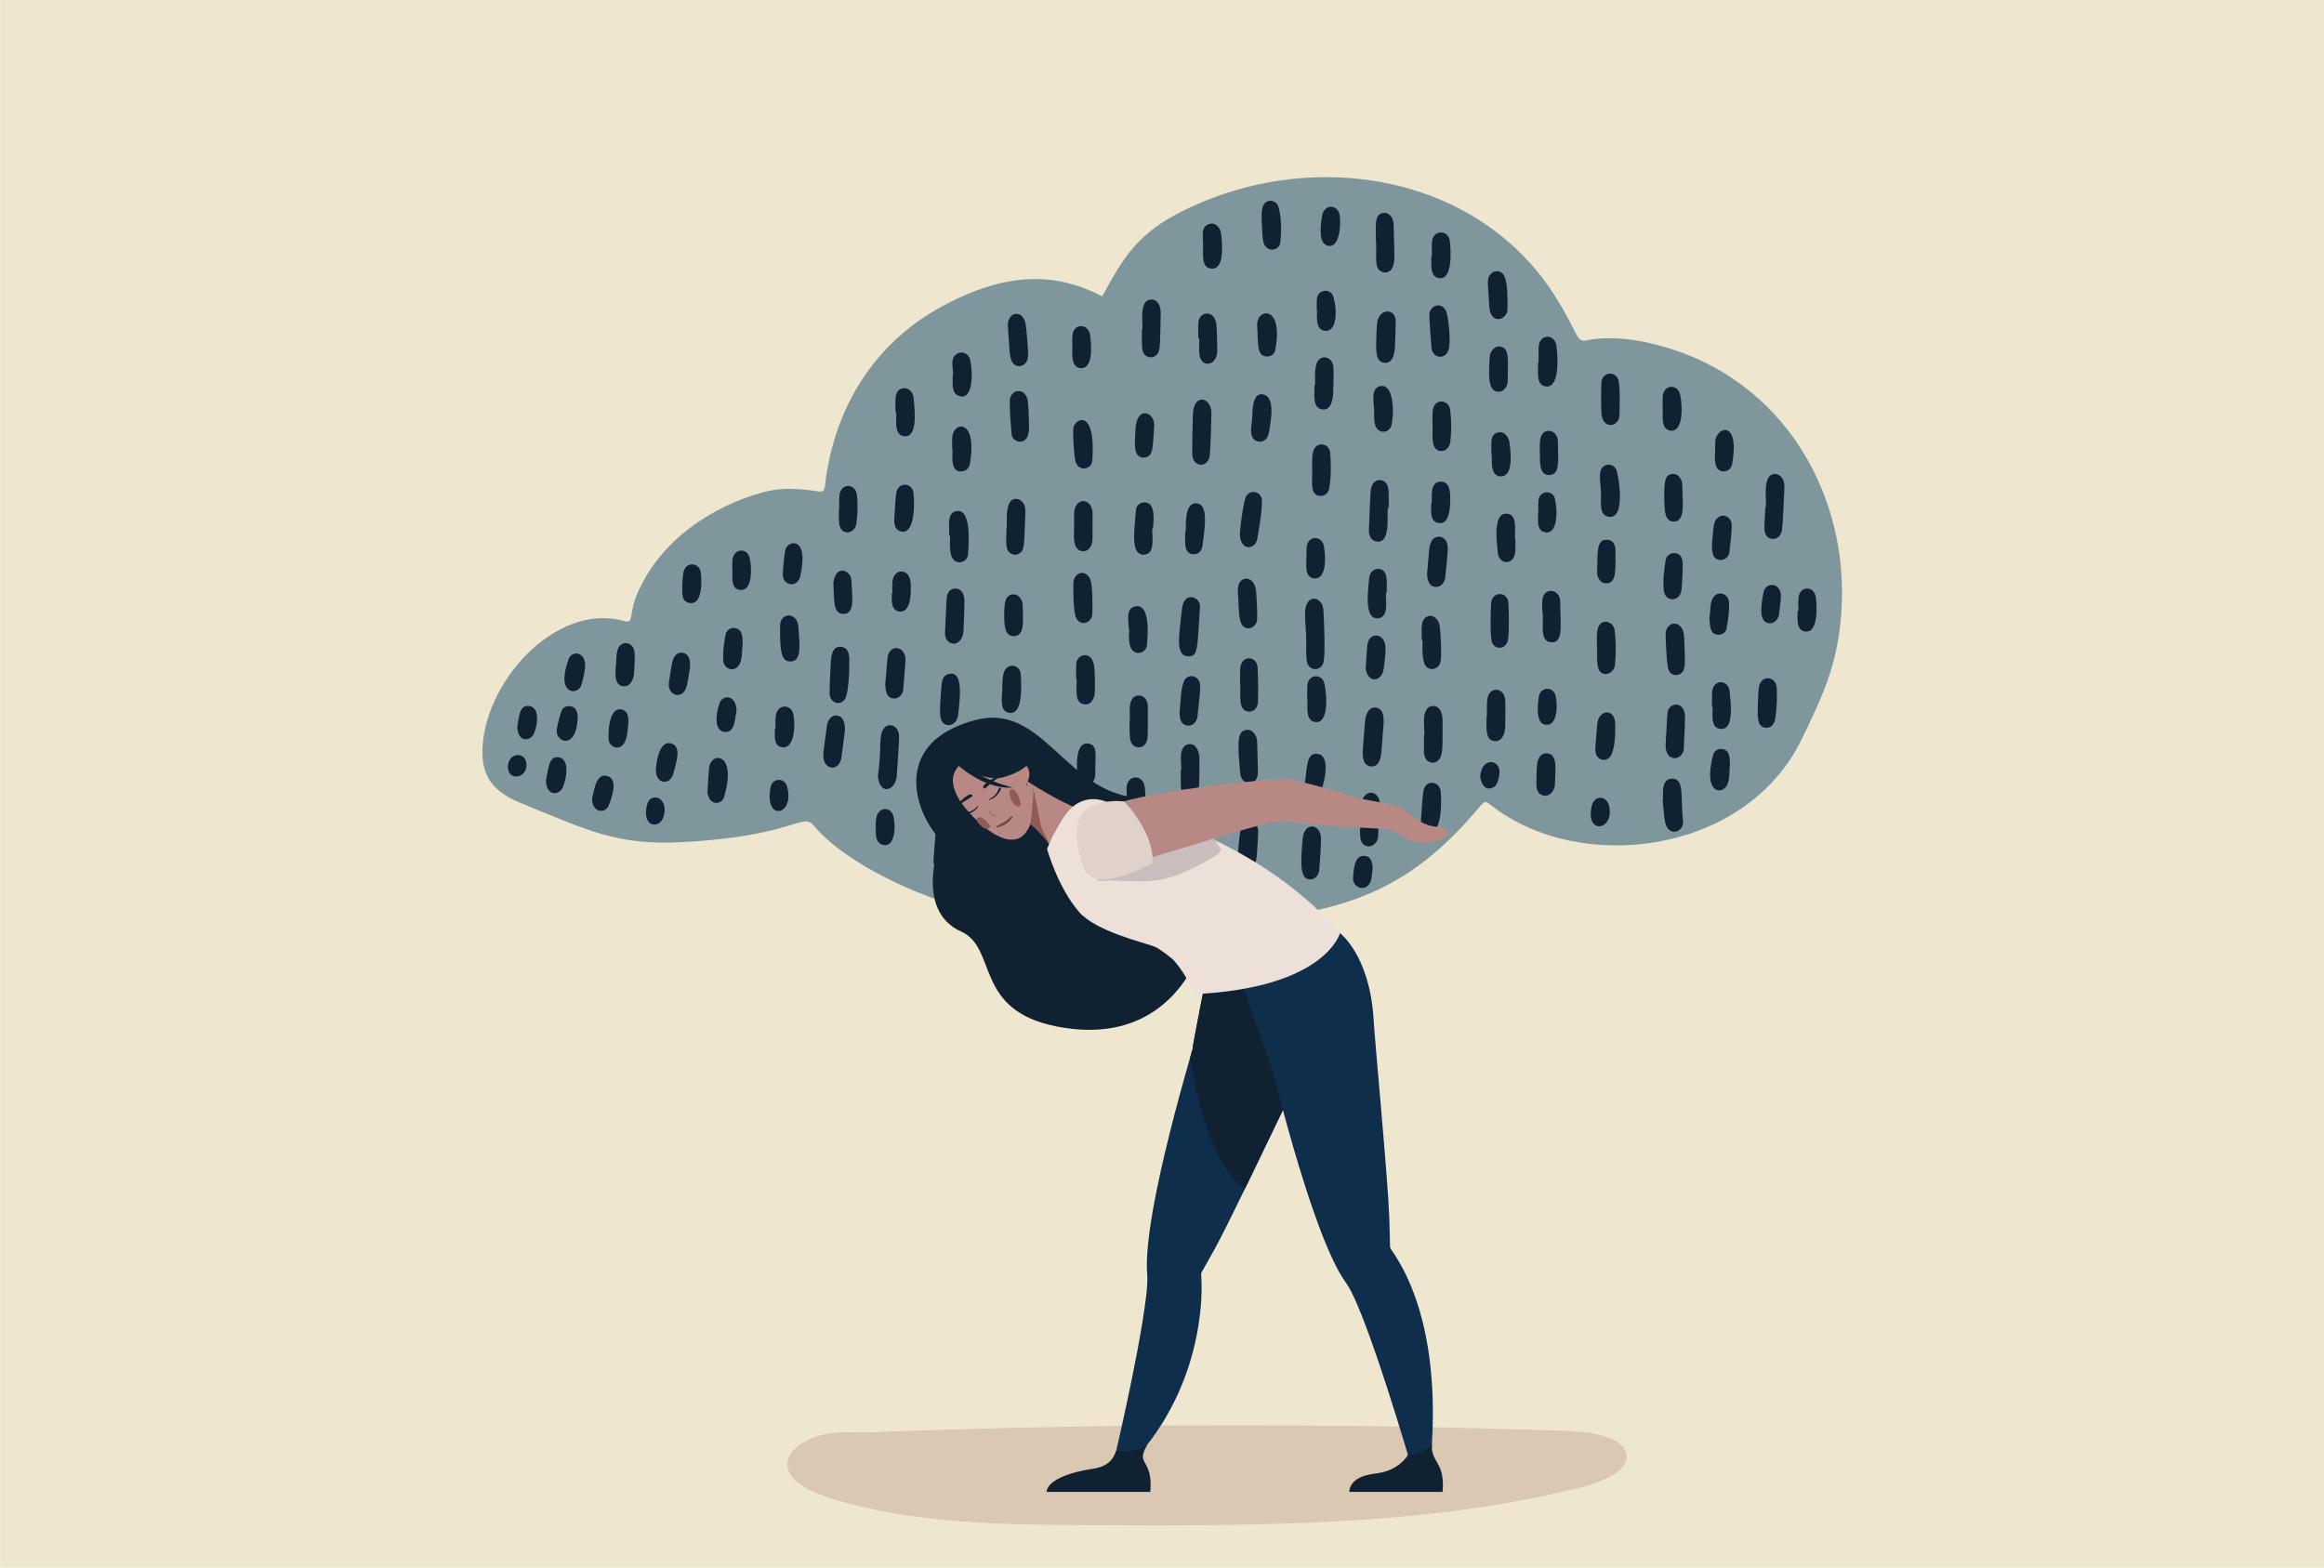 <?xml version="1.0" encoding="utf-8"?>
<!-- Generator: Adobe Illustrator 23.0.6, SVG Export Plug-In . SVG Version: 6.00 Build 0)  -->
<svg version="1.1" id="Layer_1" xmlns="http://www.w3.org/2000/svg" xmlns:xlink="http://www.w3.org/1999/xlink" x="0px" y="0px"
	 viewBox="0 0 1962 1323.88" enable-background="new 0 0 1962 1323.88" xml:space="preserve">
<rect x="0.2" y="-0.12" transform="matrix(-1 -4.489621e-11 4.489621e-11 -1 1962.392 1323.647)" fill="#EFE6D0" width="1962" height="1323.88"/>
<g>
	<path fill="#DAC8B2" d="M751.15,1208.72c190.03-6.83,380.72-7.01,571.11-0.56c20.59,0.7,46.75,4.68,50.55,18.84
		c3.78,14.09-18.57,23.89-37.72,28.73c-130.44,32.95-273.36,32.7-412.9,32.07c-74.71-0.34-152-1.05-220.55-22.63
		c-16.4-5.16-33.86-13.16-36.6-25.52c-2.83-12.77,12.5-24.52,30.06-28.32S723.27,1210.84,751.15,1208.72"/>
</g>
<path fill="#7F979C" d="M930.46,250.23c-37.9-19.91-79.83-21.83-136.19,9.03c-49.24,26.97-86.14,74.6-96.72,142.32
	c-1.52,9.72-0.16,14.3-6.57,13.32c-24.92-3.82-36.65-1.93-46.98,0.85c-41.39,11.14-86.82,39.76-106.37,86.42
	c-6.78,16.18-2.22,24.58-10.37,22.27C468.39,507.69,406.31,578.4,407.3,636.5c0.39,22.81,13.06,33.69,32.67,41.67
	c56.65,23.03,80.85,35.87,136.39,32.9c95.18-5.08,100.95-25.92,110.87-13.69c29.35,36.17,148.83,104.38,320.69,85.34
	c99.9-11.07,164.54-13.25,235.11-94.36c11.23-12.91,9.8-13.07,16.28-8.05c75.65,58.67,214.61,40.52,261.54-55.74
	c18.87-38.7,32.52-67.54,34.15-116.63c3.2-96.41-53.96-195.66-166.48-219.16c-19.85-4.14-38.08-3.83-49.07-1.43
	c-8.6,1.88-6.96-5.25-24.54-34.07c-66.14-108.41-211.92-130.74-322.47-72.02C956.37,200.41,944.98,224.43,930.46,250.23z"/>
<g>
	<path fill="#102232" d="M1102.73,535.79c0,13.12-0.23,18.77,0.77,23.44c1.6,7.44,11.23,7.66,13.65,0.63
		c2.12-6.17,0.5-38.05,0.12-44.68c-0.69-12.19-15.92-14.86-15.52,3.81C1101.87,524.15,1102.48,535.79,1102.73,535.79z"/>
	<path fill="#102232" d="M1490.32,428.46c-0.67,13.28-0.98,17.09-0.54,20.08c1.2,8.14,11.51,8.8,14.01,1.18
		c1.09-3.32,0.97-2.73,2.69-37.85c0.34-6.99-3.33-11.17-7.18-11.58C1485.86,398.88,1492.82,428.44,1490.32,428.46z"/>
	<path fill="#102232" d="M1006.7,385.14c1.15,8.92,11.74,9.92,14.26,1.16c1.12-3.87,1.7-33.55,1.77-37.08
		c0.28-14.11-15.29-17.73-15.63,1C1007.11,350.34,1006.11,380.58,1006.7,385.14z"/>
	<path fill="#102232" d="M741.19,655.1c1.21,17,15,12.67,15.86,0.17c2.38-34.42,2.33-33.42,1.46-36.86c-1.82-7.26-10.8-8.36-13.71-1
		C742.01,624.48,744.26,633.92,741.19,655.1z"/>
	<path fill="#102232" d="M1172.42,428.26c0-10.28,0.3-14.24-0.91-17.9c-2.12-6.4-10.94-6.9-13.39,0.05
		c-1.02,2.9-1.02,0.78-2.45,37.02c-0.18,4.66,1.74,9.03,6.47,9.79C1176.02,459.44,1169.4,428.29,1172.42,428.26z"/>
	<path fill="#102232" d="M1168.15,610.09c-0.17-2.94,0.7-11.54-6.76-12.63c-5.42-0.79-8.35,5.02-8.89,11.12
		c-2.41,27.24-2.39,29.22-1.25,33.34c1.71,6.21,9.9,7.18,12.77,1.51C1166.29,638.94,1165.89,638.87,1168.15,610.09z"/>
	<path fill="#102232" d="M1002.97,554.18c9.05,0.29,7.61-6.99,10.12-42.06c0.56-7.77-13.53-13.74-15.18,1.74
		C995.61,535.35,991.75,553.82,1002.97,554.18z"/>
	<path fill="#102232" d="M922.54,700.99c0.45-5.59,1.34-11.9,0.3-16.64c-1.64-7.51-11.03-8.14-13.66-1.09
		c-1,2.69-1.45,4.66-2.77,33.3c-0.27,5.97,1.62,11.09,6.99,11.39C926.99,728.72,920.12,701.04,922.54,700.99z"/>
	<path fill="#102232" d="M1202.17,621.08c0,14.34-0.06,14.2,0.15,15.76c1.14,8.67,11.76,9.96,14.27,1.14
		c1.15-4.06,1.42-5.06,1.26-30.26c-0.04-6.16-2.69-11.95-8.38-11.58C1197.62,596.89,1204.15,621.08,1202.17,621.08z"/>
	<path fill="#102232" d="M1162.27,223.9c1.57,7.59,11.36,8.43,13.61,1.21c1.79-5.71,1.49-6.06,0.63-35.84
		c-0.18-6.25-4.19-9.75-8-9.52c-8.77,0.52-6.86,10.86-6.86,25.04C1162.16,204.78,1161.25,218.97,1162.27,223.9z"/>
	<path fill="#102232" d="M964.01,277.98c0,7.11-0.2,14.13,0.59,17.88c1.57,7.51,11.44,7.79,13.67,0.76
		c1.09-3.44,1.05-4.43,1.66-31.27c0.16-6.83-2.42-12.96-8.47-12.43C960.17,253.89,966.11,277.98,964.01,277.98z"/>
	<path fill="#102232" d="M716.91,565.01c0-8.38,1.51-17.68-6.53-18.8c-7.46-1.04-8.65,6.61-9.07,14.33
		c-0.02,0.39-1.24,22.97-0.89,25.91c0.96,8,10.28,9.69,13.4,2.92C716.37,583.86,717.16,565.03,716.91,565.01z"/>
	<path fill="#102232" d="M996.49,731.76c1.55,6.75,10.5,7.58,13.28,1.18c1.54-3.54,1.51-4.33,3.49-33.33
		c0.84-12.36-14.34-16.53-15.82,1.98C997.42,701.71,995.53,727.58,996.49,731.76z"/>
	<path fill="#102232" d="M1046.73,451.18c0.62,14.27,12.01,12.73,14.37,5.29c0.29-0.91,4.93-26.24,4.25-34.23
		c-0.65-7.59-10.68-9.82-13.93-1.87C1050.27,423.16,1047.16,441.12,1046.73,451.18z"/>
	<path fill="#102232" d="M849.63,663.46c9.56-0.56,7.37-13.35,7.81-37.15c0.05-2.91-3.13-8.62-7.99-8.36
		c-8.59,0.45-7.29,11.01-7.88,23.61C843.22,641.63,837.64,664.17,849.63,663.46z"/>
	<path fill="#102232" d="M849.64,446.69c0,4.85-0.4,9.75,0.1,14.53c0.6,5.81,6.04,8.81,10.5,6.24c4.77-2.76,4.33-5.56,5.45-35.21
		c0.18-4.86-2.07-10.64-7.73-11C846.61,420.52,851.07,446.69,849.64,446.69z"/>
	<path fill="#102232" d="M996.87,650.3c0,12.06-0.36,15.11,1.16,18.8c2.54,6.15,10.5,5.88,12.86,0.23
		c1.57-3.77,1.86-6.53,1.69-28.82c-0.05-6.63-3.23-12.95-8.89-12.15C992.72,629.9,998.84,650.29,996.87,650.3z"/>
	<path fill="#102232" d="M797.85,533.59c-0.03-0.46-1.1,7.94,5.98,9.68c5.18,1.28,9.32-4.35,9.56-10.22
		c1.16-28.24,1.11-27.53-0.16-31.23c-2.24-6.51-11.88-6.85-13.66,1.11C799.04,505.33,799.12,505.66,797.85,533.59z"/>
	<path fill="#102232" d="M1403.63,675.2c1.43,14.69,1.5,17.54,2.71,21.05c3.57,10.4,15.67,5.98,14.52-3.31
		c-2.38-19.19,1.75-35.56-9.3-35.5C1400.89,657.5,1404.99,675.02,1403.63,675.2z"/>
	<path fill="#102232" d="M1045.67,635.38c1.31,17.48,1.01,20.07,3.39,22.96c4.87,5.91,11.38,2.47,12.53-3.01
		c0.6-2.85,0.56-0.54-0.25-29c-0.15-5.38-3.61-10.43-8.65-10.1C1044.23,616.78,1045.67,628.17,1045.67,635.38z"/>
	<path fill="#102232" d="M951.1,678.55c0,12.02-0.41,14.23,1.44,17.76c3.77,7.19,13.01,4.16,13.85-4.15
		c0.6-5.97,1.34-25.12-0.58-30.27c-3.06-8.18-13.41-6.89-14.61,2.01C950.8,666.85,951.79,678.55,951.1,678.55z"/>
	<path fill="#102232" d="M1202.56,560.3c2.43,6.7,11.19,5.76,13.35-0.62c1.48-4.36,0.43-25.01-0.47-31.25
		c-0.68-4.75-4.72-9.3-9.09-8.28c-7.64,1.78-6.05,10.97-6.05,20.23C1202.23,540.38,1199.25,551.18,1202.56,560.3z"/>
	<path fill="#102232" d="M1109.77,325.32c0,9.04-1.58,18.69,6.1,20.29c6.83,1.43,9.26-6.04,9.62-13.86
		c0.18-3.9,0.8-19.74-0.04-23.62c-1.67-7.74-11.76-9.01-14.13-0.69C1108.98,315.69,1111.27,325.32,1109.77,325.32z"/>
	<path fill="#102232" d="M1148.33,698.01c0,5.34-1.57,15.69,6.63,16.6c4.86,0.54,8.25-4.52,8.43-7.7c1.82-32.51,1.57-29,1.36-30.11
		c-1.84-9.84-12.51-9.79-14.61-0.69C1149.79,677.65,1149.85,677.56,1148.33,698.01z"/>
	<path fill="#102232" d="M1352.32,351.65c2.48,10.89,14.54,8.53,14.87-1.01c0.14-4.15,0.8-25.85-1.03-30.22
		c-3.4-8.12-13.66-5.4-14.17,1.96C1351.71,326.42,1351.41,347.65,1352.32,351.65z"/>
	<path fill="#102232" d="M841.53,730.35c3.28,7.92,14.27,4.94,14.35-5.11c0.22-26.38,0.17-26.12-0.82-29.03
		c-2.6-7.65-12.37-7.42-14.19,0.77C840.4,699.11,839.49,725.41,841.53,730.35z"/>
	<path fill="#102232" d="M1107.79,398.16c0,10.33-1.69,20.09,6.85,20.57c3.47,0.2,6.74-2.05,7.46-6.14
		c1.78-10.01,1.7-20.2,0.91-30.31c-0.64-8.17-11.88-10.2-14.45-0.95C1107.08,386.68,1108.09,398.16,1107.79,398.16z"/>
	<path fill="#102232" d="M713.39,616.08c-0.26-2.67,0.1-11.31-7.18-11.96c-3.34-0.3-7.28,2.78-8.04,8.38
		c-3.53,26.02-3.35,24.82-2.92,27.94c1.22,8.77,11.04,10.82,14.37,2.1C710.41,640.46,709.9,643.46,713.39,616.08z"/>
	<path fill="#102232" d="M850.91,276.39c1.48,17.76,0.94,22.16,2.89,27.63c2.87,8.04,12.61,6.07,13.95-1.81
		c0.85-4.99-1.39-24.92-1.75-27.81C864.31,260.9,849.73,262.24,850.91,276.39z"/>
	<path fill="#102232" d="M1168.72,306.33c6.35,0.8,8.62-6.34,8.95-13.6c0.1-2.2,0.93-21.16,0.44-23.66
		c-1.8-9.25-14.88-8.24-15.66,5.05C1161.04,298.26,1161.34,305.4,1168.72,306.33z"/>
	<path fill="#102232" d="M1106.69,742.54c3.5-0.24,6.72-3.55,7.09-8.16c0.7-8.59,1.29-17.21,1.46-25.83
		c0.27-13.22-14.24-15.13-15.51-0.4C1097.93,728.97,1097.09,743.18,1106.69,742.54z"/>
	<path fill="#102232" d="M802.91,468.54c2.51,9.58,13.84,7.12,14.38-0.59c1-14.47,1.86-38.44-9.89-36.41
		c-7.69,1.32-6.05,10.93-6.05,20.21C803.14,451.75,800.71,460.14,802.91,468.54z"/>
	<path fill="#102232" d="M1255.02,604.94c0,9.42-1.51,19.98,6.79,20.85c5.85,0.62,8.8-5.61,8.94-12.36
		c0.05-2.3,0.39-20.88-0.14-23.67c-1.86-9.75-12.77-9.69-14.74-0.56C1254.7,594.6,1255.82,604.94,1255.02,604.94z"/>
	<path fill="#102232" d="M1351.64,416.13c0,8.88-1.45,18.1,5.51,19.96c16.18,4.32,9.18-35.52,7.49-39.26
		c-3.05-6.73-12.42-5.68-13.66,1.88C1350.35,402.53,1350.88,406.36,1351.64,416.13z"/>
	<path fill="#102232" d="M1406.8,617.43c-0.6,10.72-1.35,14.48,0.81,18.71c3.81,7.46,13.52,3.66,13.89-3.79
		c1.48-30.26,1.1-29.04,0.51-31.19c-2.57-9.45-13.33-7.3-14.23,0.67C1407.04,608.47,1406.96,617.44,1406.8,617.43z"/>
	<path fill="#102232" d="M1349.43,564.53c2.9,8.03,13.22,4.6,13.96-2.94c0.96-9.75,0.9-19.54-0.22-29.25
		c-0.51-4.48-4.27-7.56-7.76-7.34c-8.97,0.57-7.16,12.71-7.16,22.81C1348.81,547.81,1347.57,559.41,1349.43,564.53z"/>
	<path fill="#102232" d="M793.69,595.63c0,4.6-1.53,16.29,7.14,16.66c4.46,0.19,7.59-4.29,8.05-8.41
		c1.66-14.93,4.56-38.01-7.99-34.78C794.03,570.86,795.13,577.06,793.69,595.63z"/>
	<path fill="#102232" d="M906.8,446.66c0.18,3.05-2.22,18.04,7.23,18.77c5.06,0.39,8.26-4.65,8.3-10.42
		c0.18-23.69,0.08-22.5-0.1-23.65c-1.71-10.79-13.38-11.26-15.23,0.02C906.74,433.03,906.8,432.8,906.8,446.66z"/>
	<path fill="#102232" d="M973.37,446.19c0.26-3.86,1.28-10.53-0.41-16.62c-2.27-8.14-13.42-6.43-13.96,1.09
		c-1.23,17.05-4.8,37.75,6.48,37.66C977.6,468.23,970.88,446.2,973.37,446.19z"/>
	<path fill="#102232" d="M1259.68,542.63c2.54,5.7,9.98,5.94,12.84-0.28c2-4.35,1.26-28.25,0.94-33.34
		c-0.6-9.82-13.84-10.04-14.65,0.34C1258.66,511.24,1257.64,538.05,1259.68,542.63z"/>
	<path fill="#102232" d="M1220.54,262.11c-4.02-7.11-12.42-4.64-13.74,2.55c-0.48,2.63,1.52,26.57,1.76,29.22
		c0.8,8.63,12.18,10.71,14.67,0.43C1224.82,287.72,1222.96,266.4,1220.54,262.11z"/>
	<path fill="#102232" d="M1000.6,449.37c0,7.52-1.69,18.75,7.42,18.61c3.45-0.05,6.48-2.48,7.04-6.58
		c2.22-16.16,5.49-36.58-5.56-36.44C998.19,425.08,1002.33,449.37,1000.6,449.37z"/>
	<path fill="#102232" d="M907.97,520.43c2.9,8.99,13.84,6.32,14.2-2c0.26-6.08,0.42-23.48-1.67-29.06c-3.2-8.54-13.09-6.94-14.25,2
		C905.94,493.8,906.03,514.4,907.97,520.43z"/>
	<path fill="#102232" d="M1047.18,579.06c0,10.07-1.61,20.96,6.86,21.78c3.98,0.39,7.77-2.81,7.95-8.1
		c0.34-9.68,0.17-19.41-0.28-29.1c-0.46-9.97-13.88-11.14-14.68,0.85C1046.85,567,1046.73,579.06,1047.18,579.06z"/>
	<path fill="#102232" d="M747.37,577.73c0.27,2.89-0.24,11.39,7.11,12.08c4.66,0.43,7.8-4.34,8-6.88
		c2.48-30.39,2.36-26.95,1.26-30.04c-2.76-7.76-11.75-7.7-14.15,0.7C749.25,554.81,749.33,554.69,747.37,577.73z"/>
	<path fill="#102232" d="M1204.79,484.58c0.19,1.58-0.08,10.63,7.35,11c4.47,0.22,7.57-3.86,8.02-8.24
		c2.3-22.91,2.46-24.25,1.7-27.87c-1.52-7.32-10.68-8.79-13.73-1.68C1206.52,461.55,1206.77,461.73,1204.79,484.58z"/>
	<path fill="#102232" d="M789.62,662.52c0.27,3.01-0.36,11.6,7.02,12.78c5.69,0.91,8.1-4.85,8.73-11.26
		c1.34-13.51,1.93-20.2,0.9-24.63c-1.95-8.4-12.26-8.82-14.44,0.44C791.59,640.88,791.72,639.84,789.62,662.52z"/>
	<path fill="#102232" d="M953.63,608.68c0,6.02-0.27,12.35,0.8,16.75c1.79,7.32,11.47,7.45,13.74,0.32
		c0.89-2.79,0.91-1.86,0.88-29.09c-0.01-5.24-3.13-9.63-7.92-9.42C949.94,587.73,955.17,608.68,953.63,608.68z"/>
	<path fill="#102232" d="M1408.79,566.02c2.41,5.51,10.8,5.39,12.85-1.03c0.89-2.8,1.15-4.11,0.18-26.93
		c-0.65-15.27-14.8-14.26-15.65-3.26C1406.08,535.93,1406.78,561.42,1408.79,566.02z"/>
	<path fill="#102232" d="M1298.51,306.42c0,8.92-1.5,18.71,6.38,19.88c11.29,1.69,10.71-22.26,9.12-34.32
		c-1.33-10.11-13.6-10.25-14.89-0.14C1298.54,296.4,1299.4,306.42,1298.51,306.42z"/>
	<path fill="#102232" d="M868.59,353.7c-0.13-3.43-0.48-13.19-0.89-15.34c-2.38-12.29-15.47-9.82-15.26,1.07
		c0.17,8.97,0.76,17.95,1.55,26.88c0.35,4,3.65,6.63,7.05,6.6C870.19,372.83,868.82,360.02,868.59,353.7z"/>
	<path fill="#102232" d="M805.43,709.35c-0.17-3.2,0.57-14.86-7.98-14.68c-3.5,0.07-7.18,2.82-7.82,11.05
		c-1.61,20.92-1.73,21.51-1.34,23.41c1.65,8.04,10.14,9.25,13.54,2.78C803.87,727.99,803.61,726.82,805.43,709.35z"/>
	<path fill="#102232" d="M908.95,573.8c0,10.06-1.64,19.9,6.58,20.93c5.79,0.72,8.7-5.02,8.78-10.97
		c0.25-18.48-0.29-21.68-1.77-25.6c-3-7.95-13.37-5.6-13.93,2.16C908.55,561.26,908.09,573.8,908.95,573.8z"/>
	<path fill="#102232" d="M1484.02,595.17c0,7.94-1.52,19.08,7.12,19.34c3.7,0.11,6.81-2.68,7.54-7.5
		c1.29-8.54,1.72-17.21,1.37-25.86c-0.43-10.63-13.65-11.83-15.15-0.54C1484.25,585.43,1484.28,590.35,1484.02,595.17z"/>
	<path fill="#102232" d="M1045.43,507.46c0.46,7.77,0.46,13.07,1.98,17.83c2.38,7.44,11.75,6.65,13.68-0.77
		c0.87-3.35-0.36-21.81-0.57-24.7c-0.55-7.89-5.05-11.76-9.06-11.19C1041.28,490.09,1046.49,507.37,1045.43,507.46z"/>
	<path fill="#102232" d="M1019.43,307.1c4.25,0.17,8.46-4.11,8.28-11.78c-0.51-21.85-0.7-22.2-1.51-24.64
		c-2.98-9-13.72-7.04-14.45,1.29c-0.39,4.46-0.09,8.99-0.09,13.49C1014.5,285.46,1008.11,306.64,1019.43,307.1z"/>
	<path fill="#102232" d="M1302.56,520.53c0.07,9.75-1.82,21.15,6.84,21.77c10.49,0.75,8.1-12.54,7.7-35.18
		c-0.06-3.43-2.84-8.43-8.05-8.16C1298.86,499.5,1302.52,515.54,1302.56,520.53z"/>
	<path fill="#102232" d="M1065.2,187.53c0.88,13.44,0.27,18.21,4.4,21.74c3.87,3.31,10.68,0.99,11.27-4.48
		c1.09-10.06,1.16-20.28-1.55-30.14c-1.57-5.72-9.81-7.36-12.85-1.11C1064.74,177.09,1065.2,182.31,1065.2,187.53z"/>
	<path fill="#102232" d="M1200.28,684.55c-0.45,5.57-2.79,16.5,5.42,18c11.65,2.13,11.44-24.59,10.61-34.14
		c-0.8-9.28-12.99-10.39-14.56-0.66C1201.11,671.67,1200.01,684.52,1200.28,684.55z"/>
	<path fill="#102232" d="M907.94,389.55c2.57,9.35,13.73,6.95,14.26-0.89c3.09-45.72-15.6-34.67-16.11-26.9
		C905.64,368.53,906.86,385.62,907.94,389.55z"/>
	<path fill="#102232" d="M995.79,602.35c0.34,2.63,0.19,9.07,6.15,10.22c5.13,0.99,8.53-3.18,9.05-7.97
		c2.65-24.32,2.56-24.97,1.88-27.83c-1.8-7.48-10.93-7.47-13.19-1.83C997,581.6,997.15,586.2,995.79,602.35z"/>
	<path fill="#102232" d="M1051.96,733.82c3.92,0.71,8.4-2.84,9.03-10.87c0.2-2.5,1.44-19.28,1.1-22.32
		c-1.25-11.04-13.32-10.39-14.69-1.08C1043.82,723.92,1044.45,732.45,1051.96,733.82z"/>
	<path fill="#102232" d="M1209.45,360.69c0,7.86-1.48,20.25,7.5,20.14c3.63-0.05,6.91-3.07,7.46-7.7
		c1.07-8.97,0.98-18.03-0.11-26.99c-1.15-9.44-14-9.96-14.8,1.04C1209.09,353.02,1209.62,360.69,1209.45,360.69z"/>
	<path fill="#102232" d="M1170.69,500.44c0-8.86,1.62-20.11-7.35-20.05c-3.76,0.02-6.91,2.9-7.4,7.63
		c-1.47,14.13-3.72,34.81,7.27,34.06C1174.67,521.29,1168.12,500.44,1170.69,500.44z"/>
	<path fill="#102232" d="M1270.23,233.56c-3.19-7.39-12.99-5.52-13.99,2.9c-0.25,2.08-0.16,3.93,1.08,22.45
		c1.07,16.06,15.19,11.11,15.33,2.43C1272.79,252.93,1272.9,239.75,1270.23,233.56z"/>
	<path fill="#102232" d="M846.09,583.5c-0.49,8.28-1.67,16.83,5.64,18.32c11.24,2.29,10.94-19.83,10.01-32.77
		c-0.56-7.77-11.57-10.24-14.37-0.8C845.88,573.33,846.38,578.65,846.09,583.5z"/>
	<path fill="#102232" d="M954.18,545.76c2.65,8.58,13.17,6.37,14-0.73c1.57-13.45,1.75-36.11-10.12-32.94
		c-7.23,1.93-5.57,9.94-5.17,18.17C954.06,530.27,952.04,538.82,954.18,545.76z"/>
	<path fill="#102232" d="M1057.08,354.37c-0.56,5.27-3.34,16.71,5.1,18.43c4.09,0.83,7.94-1.81,8.93-6.95
		c2.28-11.92,5.54-31.31-5.17-32.91C1057.06,331.61,1057.38,347.06,1057.08,354.37z"/>
	<path fill="#102232" d="M1279.01,454.24c0-9.3,1.53-19.84-6.86-20.48c-11.33-0.86-9.06,20.93-7.53,33.66
		c1.11,9.21,13.12,10.28,14.58-0.89C1279.3,465.75,1279.67,454.24,1279.01,454.24z"/>
	<path fill="#102232" d="M755.27,433.13c-0.39,6.51-1.51,14.24,5.78,15.71c10.68,2.16,11.47-21.04,10.1-32.82
		c-0.99-8.49-13.06-9.72-14.53,0.6C755.96,421.39,755.69,426.24,755.27,433.13z"/>
	<path fill="#102232" d="M667.4,558.55c9.58-0.2,7.72-13.82,6.64-29.21c-0.9-12.83-15.4-12.71-15.49-0.77
		C658.39,549.86,659.53,558.72,667.4,558.55z"/>
	<path fill="#102232" d="M1363.5,617.56c0-4.27,1.59-15.67-6.93-16c-3.39-0.13-7.52,3.21-8.1,9.7c-0.13,1.43-1.81,20.63-1.68,22.4
		c0.65,9.22,10.41,10.39,13.6,3.6C1363.57,630.51,1363.76,617.57,1363.5,617.56z"/>
	<path fill="#102232" d="M1208.41,216.28c0,7.2-1.38,17.59,6.68,18.62c10.82,1.39,10.09-20.98,8.92-31.33
		c-1.1-9.66-14.11-9.88-15.05,0.36C1208.3,211.07,1209.52,216.28,1208.41,216.28z"/>
	<path fill="#102232" d="M1103.78,590.12c0,8.13-1.43,18.72,6.84,19.57c10.79,1.11,9.93-21.47,7.48-32.54
		c-1.92-8.69-13.74-8.23-14.43,1.77C1103.55,580.59,1103.43,590.12,1103.78,590.12z"/>
	<path fill="#102232" d="M1015.71,205.96c0.19,8.58-1.97,20.21,7.12,20.86c10.39,0.75,9.39-17.92,8.06-29.5
		c-0.59-5.15-4.89-9.89-9.94-8.24C1013.72,191.45,1015.53,198.3,1015.71,205.96z"/>
	<path fill="#102232" d="M763.53,368.36c11,0.9,9-20.06,7.77-32.53c-0.48-4.86-4.62-8.89-9.13-7.98
		c-7.71,1.56-6.15,10.98-6.15,20.04C758.57,347.9,752.46,367.45,763.53,368.36z"/>
	<path fill="#102232" d="M1420.52,482.62c0-5.02,1.58-15.14-6.83-15.6c-3.43-0.19-6.86,2.07-7.48,5.96
		c-1.34,8.42-2.44,16.96-1.57,25.54c1,9.88,13.48,10.14,14.86-0.12C1420.09,493.98,1420.1,489.48,1420.52,482.62z"/>
	<path fill="#102232" d="M1266.46,292.6c-4.71-0.85-8.56,4.42-8.8,8.61c-0.78,13.91-2.17,30.23,8,29.53c4.28-0.3,7.17-4.71,7.21-9.2
		C1273.05,302.4,1274.36,294.02,1266.46,292.6z"/>
	<path fill="#102232" d="M1160.15,346.34c0,6.02-0.45,9.98,1.35,13.94c2.92,6.4,11.83,5.23,13.25-1.38
		c2.55-11.9,1.57-34.85-9.16-32.9C1157.4,327.5,1159.55,337.71,1160.15,346.34z"/>
	<path fill="#102232" d="M804.14,379.51c0,5.33-2.1,20.41,8.75,18.39c3.41-0.63,5.47-3.18,6.04-6.67
		c6.27-38.07-14.04-35.74-15.01-21.86C803.88,370.03,803.56,379.51,804.14,379.51z"/>
	<path fill="#102232" d="M1267.38,402.24c9.85-0.37,8.45-18,6.89-28.93c-0.61-4.25-4.03-9.14-9.01-8.31
		c-7.77,1.31-6.15,9.62-6.15,18.77C1260.47,383.79,1256.36,402.65,1267.38,402.24z"/>
	<path fill="#102232" d="M597.26,669.14c1.7,12.17,12.23,9.87,13.97,4.04c11.48-38.51-11.03-38.31-12.48-25.21
		C598.02,654.67,597.78,661.44,597.26,669.14z"/>
	<path fill="#102232" d="M1404.95,420.13c0.47,8.67-0.47,20.06,7.99,20.27c9.89,0.24,7.58-14.55,7.29-31.29
		c-0.08-4.55-3.45-8.9-7.47-8.99C1404.11,399.93,1405.39,410.42,1404.95,420.13z"/>
	<path fill="#102232" d="M1403.74,345.33c0,6.33-1.51,17.65,6.91,18.35c10.55,0.87,9.9-20.9,7.75-30.45
		c-2.11-9.37-14.12-8.87-14.72,2C1403.55,337.8,1403.58,345.33,1403.74,345.33z"/>
	<path fill="#102232" d="M804.34,315.83c0,7.91-1.4,16.29,5.37,18.53c11.94,3.94,11.71-19.59,9.43-30.23
		c-1.97-9.23-15.35-8.81-15.14,2.8C804.12,313,805.17,315.79,804.34,315.83z"/>
	<path fill="#102232" d="M1061.61,281.88c0.67,9.54-0.27,18.82,7.88,19.11c3.2,0.11,6.4-1.7,7.06-5.1
		c7.18-37.08-13.21-35.6-15.01-24.12C1060.91,275.79,1062.04,281.84,1061.61,281.88z"/>
	<path fill="#102232" d="M1152.94,564.87c2.49,13.18,13.79,10.06,15.16,0.18c0.68-4.9,2.24-16.34,1.26-21.12
		c-2.07-10.07-13.9-9.51-14.99,0.63C1153.7,550.86,1153.46,557.21,1152.94,564.87z"/>
	<path fill="#102232" d="M966,386.33c8.17-0.56,7.1-9.56,8.4-26.94c0.8-10.69-14.56-18.23-15.78,3.11
		C957.95,374.07,956.36,386.99,966,386.33z"/>
	<path fill="#102232" d="M708.29,430.42c0,7.57-1.58,18.85,7.09,19.05c3.57,0.08,6.99-2.85,7.59-7.38
		c1.07-8.11,1.46-16.32,0.38-24.48c-1.27-9.62-13.41-10.11-14.65,0.53C708.22,422.32,708.72,430.42,708.29,430.42z"/>
	<path fill="#102232" d="M1453.01,615.52c10.62,0.23,8.51-19.7,7.12-32.21c-1.03-9.21-13.39-10.53-14.65,0.73
		c-0.2,1.82-0.15,2.45-0.15,12.36C1447.43,596.4,1441.76,615.28,1453.01,615.52z"/>
	<path fill="#102232" d="M519.73,563.02c0,5.96-1.42,15.37,6.44,16.41c5.62,0.75,8.71-5.34,9.14-10.93
		c0.17-2.18,0.99-15.7,0.21-19.01c-1.94-8.14-11.67-8.82-14.09-0.91C519.54,554.75,520.71,563.02,519.73,563.02z"/>
	<path fill="#102232" d="M1445.28,459.7c0.23,4.18-0.6,12.23,6.55,13.11c4.33,0.53,7.86-3.21,8.18-6.49c0.72-7.43,1.87-14.85,2-22.3
		c0.12-6.97-6.29-10.81-11.22-7.33C1446.23,439.9,1446.66,445.02,1445.28,459.7z"/>
	<path fill="#102232" d="M1297.13,657c0,5.15-1.04,13.17,5.86,14.76c5.83,1.34,9.57-5.3,9.7-8.79c0.49-14.07,2.39-26.74-7.01-26.88
		C1295.63,635.93,1297.65,652.03,1297.13,657z"/>
	<path fill="#102232" d="M847.73,519.53c0.32,5.24-0.58,18.05,8.4,17.63c9.51-0.44,7.33-13.85,7.24-26.93
		c-0.02-2.84-3.03-8.64-7.93-8.41C847.12,502.2,848.13,512.57,847.73,519.53z"/>
	<path fill="#102232" d="M1357.07,455.8c-9.79-0.74-8.11,10.93-8.73,28.01c-0.06,1.54,1.5,8.68,7.51,8.74
		c8.75,0.1,7.69-10.78,8.14-19.69C1362.5,472.84,1367.48,456.59,1357.07,455.8z"/>
	<path fill="#102232" d="M1299.98,383.53c0.26,5.97-0.74,17.66,7.85,17.6c9.74-0.06,7.49-13.49,7.33-29.18
		c-0.04-4.09-3.52-8.49-8.04-8.17C1298.18,364.43,1300.18,377.12,1299.98,383.53z"/>
	<path fill="#102232" d="M582.61,563.64c-0.13-2.94,0.57-11-5.93-12.37c-4.14-0.87-8.06,1.46-9.39,9.08
		c-0.26,1.49-2.76,15.82-2.73,17.7c0.13,8.55,9.7,12.52,13.99,4.28C580.17,579.19,580.03,578.48,582.61,563.64z"/>
	<path fill="#102232" d="M703.55,492.22c0.83,13.95-0.55,25.8,8.2,26.16c10.18,0.42,7.73-13.58,7.02-28.58
		C718.38,481.5,705.42,476.1,703.55,492.22z"/>
	<path fill="#102232" d="M1208.28,425.15c0,6.51-1.33,15.27,6.25,16.47c6.73,1.06,9.03-6.36,9.56-13.99
		c0.66-9.5,1.01-20.81-7.53-20.97C1205.25,406.45,1210.04,425.15,1208.28,425.15z"/>
	<path fill="#102232" d="M1517.6,515.69c0,6.94-1.47,16.45,6.41,17.55c11.13,1.55,9.95-21.69,9-28.74
		c-1.4-10.46-13.7-9.88-14.63,0.01C1517.56,513.32,1519.29,515.69,1517.6,515.69z"/>
	<path fill="#102232" d="M1101.66,661.13c0.18,12.22,11.37,12.86,14.26,4.85c2.69-7.46,7.1-28.24-3.62-29.5
		C1102.99,635.38,1103.5,647.4,1101.66,661.13z"/>
	<path fill="#102232" d="M1460.5,645.03c-0.28-3.67,0.42-12.16-7.08-12.62c-3.2-0.19-6.22,1.58-7.12,5
		c-9.12,34.4,8.82,33.99,12.27,24.32C1460.35,656.73,1459.86,651.38,1460.5,645.03z"/>
	<path fill="#102232" d="M1447.9,381.35c0,5.09-1.59,16.53,7.25,16.67c3.5,0.06,6.49-2.25,7.22-6.37
		c6.61-37.39-13.01-31.48-14.28-19.27C1447.91,374.19,1448.13,381.35,1447.9,381.35z"/>
	<path fill="#102232" d="M905.33,293.77c0,3.38-1.61,17.35,7.64,17.14c9.54-0.22,8.71-17.46,7.33-28.03
		c-0.46-3.55-3.29-8.1-8.57-7.41C903.02,276.59,905.71,289.28,905.33,293.77z"/>
	<path fill="#102232" d="M924.82,644.39c0-7.35,1.47-15.49-6.09-16.58c-11.25-1.62-9.98,20.73-8.78,28.71
		c1.33,8.86,12.86,9.33,14.54-0.91C924.99,652.51,924.47,644.39,924.82,644.39z"/>
	<path fill="#102232" d="M654.22,615.1c0,6.66-1.24,14.39,5.67,15.79c10.67,2.16,11.82-17.66,9.88-27.74
		c-1.67-8.65-12.99-9.19-14.73,0.8C654.11,609.26,655.35,615.1,654.22,615.1z"/>
	<path fill="#102232" d="M839.86,755.72c0,4.02-1.71,16.7,7.33,16.78c9.71,0.08,9.29-18.84,7.01-27.71
		c-2.19-8.48-13.27-8.56-14.45,1.94C839.67,747.38,839.46,755.72,839.86,755.72z"/>
	<path fill="#102232" d="M1111.9,262.57c0,3.6-1.78,16.72,7.4,16.79c10.03,0.09,9.37-19.38,6.4-28.8
		c-2.39-7.55-13.23-6.37-13.94,1.89C1111.63,254.01,1111.48,262.57,1111.9,262.57z"/>
	<path fill="#102232" d="M627.01,543.1c-0.29-3.84,0.41-12.17-6.94-12.82c-3.55-0.31-6.85,1.86-7.6,5.83
		c-1.31,6.98-2.21,14.09-1.91,21.24c0.35,8.3,10.69,11.21,14.26,2.41C626.83,554.81,626.29,549.43,627.01,543.1z"/>
	<path fill="#102232" d="M1443.16,521.65c0.52,5.79-0.19,13.99,7.41,14.27c3.18,0.12,6.46-1.8,7.06-5.12
		c1.32-7.34,2.42-14.8,2.02-22.31c-0.44-8.14-11.21-10.67-14.46-1.73C1443.51,511.39,1444.11,516.4,1443.16,521.65z"/>
	<path fill="#102232" d="M918.4,756.07c0-3.97,1.53-14.28-6.63-15.16c-10.07-1.08-10.08,17.36-8.61,26.88
		c1.41,9.12,13.24,9.3,14.71-0.51C918.2,765.09,918.81,756.08,918.4,756.07z"/>
	<path fill="#102232" d="M946.52,748.99c0.15,3.63-0.84,12.06,6.44,13.04c5.75,0.78,8.49-4.35,9.17-10.75
		c1.19-11.14,2.4-21.55-6.22-22.81C947.07,727.18,947.14,741.96,946.52,748.99z"/>
	<path fill="#102232" d="M618.37,481.86c0,5.55-1.53,15.45,6.66,16.3c9.77,1.02,10.13-17.03,7.86-27.05
		c-1.94-8.55-12.68-8.28-14.4,0.63C618.15,473.52,618.13,481.86,618.37,481.86z"/>
	<path fill="#102232" d="M752.97,501.29c0,3.91-1.52,14.38,6.67,15.1c9.13,0.8,9.93-15.38,9.07-24.96
		c-1.05-11.69-14.16-11.95-15.29-0.25C752.88,496.84,753.9,501.29,752.97,501.29z"/>
	<path fill="#102232" d="M662.82,464.96c-0.97,6.59-1.69,13.27-1.94,19.94c-0.36,9.63,12.32,12.03,14.67,1.79
		C683.7,451.26,664.09,456.35,662.82,464.96z"/>
	<path fill="#102232" d="M576.07,492.99c0,7.06-1.37,14.59,5.8,16.11c10.04,2.14,11.08-14.28,9.79-25.63
		c-0.96-8.41-12.78-10.07-14.69,0.01C576.29,487.08,576.26,490.84,576.07,492.99z"/>
	<path fill="#102232" d="M553.67,650.2c0.27,12.57,12,12.53,14.55,3.62c3.19-11.1,7.12-23.38-1.34-26
		C557.55,624.92,554.33,640.08,553.67,650.2z"/>
	<path fill="#102232" d="M523.86,598.92c-9.61-1.09-10.58,19.3-10.02,25.66c0.65,7.4,13.64,12.49,15.84-6.14
		C530.61,610.53,532.49,599.89,523.86,598.92z"/>
	<path fill="#102232" d="M1102.88,471.83c0,5.75-1.39,15.43,6.28,16.51c10.46,1.46,10.46-17.19,8.47-27.39
		c-1.72-8.78-13.18-9.27-14.48,0.83C1102.77,464.73,1103.15,471.83,1102.88,471.83z"/>
	<path fill="#102232" d="M1121.47,207.57c9.88,1.74,10.48-18.92,9.65-25.35c-1.28-9.93-13.27-10.4-14.94-0.11
		C1114.29,193.79,1113.51,206.17,1121.47,207.57z"/>
	<path fill="#102232" d="M1493.99,526.26c5.05,0.3,7.66-5.25,7.9-7.11c0.36-2.8,2-14.97,1.54-17.77
		c-1.71-10.22-13.14-9.48-14.71-0.94C1486.77,511.09,1484.35,525.69,1493.99,526.26z"/>
	<path fill="#102232" d="M1298.51,433.6c0,5.99-1.37,14.34,5.84,15.82c10.44,2.15,10.94-16.83,8.38-28.39
		c-1.63-7.33-12.96-7.26-13.9,1.37C1298.27,427.48,1299.09,433.6,1298.51,433.6z"/>
	<path fill="#102232" d="M494,560.51c-0.76-10.16-11.22-11.62-14.09-3.62c-11.07,30.87,8.28,30.1,10.8,21.75
		C492.53,572.64,493.98,566.47,494,560.51z"/>
	<path fill="#102232" d="M739.47,699.18c0,2.99-1.36,12.91,6.47,14.33c9.19,1.66,10.64-14.14,8.32-24.31
		c-1.7-7.47-11.32-8.67-14.15-0.02C739.37,691.44,739.07,699.18,739.47,699.18z"/>
	<path fill="#102232" d="M487.78,604.93c-0.3-1.47-0.42-8.72-7.42-8.71c-2.94,0-5.47,1.46-6.46,4.41
		c-1.63,4.88-2.97,9.95-3.82,15.07C468.26,626.66,487.06,634.42,487.78,604.93z"/>
	<path fill="#102232" d="M499.91,674.29c-0.42,11.51,10.88,13.52,14.02,5.74c3.57-8.86,7.43-22.02-0.93-24.69
		C503.93,652.44,501.95,664.82,499.91,674.29z"/>
	<path fill="#102232" d="M460.95,658.89c-0.01,13.03,10.86,13.55,14.2,5.75c3.52-8.24,5.6-23.54-3.15-25.15
		C463.36,637.9,463.04,648.67,460.95,658.89z"/>
	<path fill="#102232" d="M621.85,599.2c-0.97-12.92-11.78-12.55-14.29-5.68c-3.43,9.38-4.96,24.02,4.58,24.54
		C620.21,618.49,620.3,608.45,621.85,599.2z"/>
	<path fill="#102232" d="M1305.55,612.02c9.35,0.41,9.5-16.64,7.87-24.05c-1.99-9.05-13.07-8.06-14.3,0.37
		C1297.67,598.3,1296.95,611.64,1305.55,612.02z"/>
	<path fill="#102232" d="M436.72,613.5c0.21,13.84,11.31,12.62,14.17,5.64c3.3-8.05,4.62-21.36-3.66-22.9
		C438.49,594.62,438.27,604.93,436.72,613.5z"/>
	<path fill="#102232" d="M1158.86,732.4c-0.35-2.41-0.5-9.48-7.11-9.73c-7.65-0.28-8.7,8.66-9.46,18.12
		c-0.73,9.12,11.39,13.17,14.95,3.16C1158.03,741.74,1158.09,739.82,1158.86,732.4z"/>
	<path fill="#102232" d="M1042.53,761.08c2.25,16.09,17.94,11.32,16.44-9.59C1058.28,741.83,1042.96,737.97,1042.53,761.08z"/>
	<path fill="#102232" d="M1010.68,756.17c-4.7-18.61-18.77-8.76-16.62,9.54c0.85,7.25,9.77,9.61,13.56,2.59
		C1009.57,764.69,1009.68,760.48,1010.68,756.17z"/>
	<path fill="#102232" d="M664.24,663.42c-2.13-6.87-12.13-6.56-13.63,0.99C644.57,694.75,672.05,688.57,664.24,663.42z"/>
	<path fill="#102232" d="M1358.39,680.27c-2.25-9-12.51-8.63-14.48-0.23C1337.8,706.03,1363.54,700.85,1358.39,680.27z"/>
	<path fill="#102232" d="M545.35,686.28c0.02,12.59,11.54,12.38,14.51,4.13c3.64-10.09-1.29-17.29-6.88-17.08
		C545.46,673.61,545.65,683.35,545.35,686.28z"/>
	<path fill="#102232" d="M1249.62,655.88c0.15,0.61,1.37,10.91,8.49,9.81c5.66-0.88,6.86-5.64,7.78-12.73
		C1267.36,641.71,1250.91,637.93,1249.62,655.88z"/>
	<path fill="#102232" d="M428.8,647.76c0.08,11.87,16.08,9.77,15.67-2.23C444.07,634.05,428.71,634.96,428.8,647.76z"/>
</g>
<path fill="#102232" d="M794.04,709.41c0,0-23.07,58.97,17.31,77.11c31.31,14.07,10.1,66.59,81.37,80.32
	c159.33,30.7,153.77-210.05,94.61-195.81c-83.21,20.03-99.09-79.69-163.33-63.18C753.85,625.89,770.06,683.36,794.04,709.41z"/>
<path fill="#0F2E4C" d="M939.32,1237.9l15.3-2.53c0,0,51.44-46.06,59.1-132c0.78-8.75,0.94-17.62,0.37-26.57
	c-0.07-1.03,0.03-2.06,0.53-2.93c0-0.01,0.01-0.01,0.02-0.03c1.65-2.84,5.74-9.97,11.29-20.1c5.47-9.98,14.83-28.85,25.12-50.03
	c18.55-38.14,40.14-83.75,47.55-98.27c23.6-46.3,12.23-77.43,12.23-77.43s-65.84-7.33-83.88-25.12l-6.5,11.28
	c0,0-14.27,71.16-13.59,71.49c-0.7,2.42-1.42,4.88-2.14,7.39c-11.26,39.15-24.21,88.08-31.27,127.94
	c-3.97,22.42-6.07,41.96-4.94,55.27c0.39,4.57-0.08,11.58-1.16,20.25C960.97,1147.57,939.32,1237.9,939.32,1237.9z"/>
<path fill="#102232" d="M883.56,1259.71h87.5c0,0,1.53-10.96-1.8-19.28c-3.19-7.98-7.75-8.23-0.58-20.74
	c-4.06,4.71-17.09,6.65-26.32,5.25c-1.13,2.07-3.03,12.95-19.69,15.22C917.34,1240.89,884.85,1246.1,883.56,1259.71z"/>
<path fill="#102232" d="M1004.72,893.05c5.58,34.65,18.75,92.31,46.34,110.66c18.55-38.14,40.14-83.75,47.55-98.27
	c23.6-46.3,12.23-77.43,12.23-77.43s-65.84-7.33-83.88-25.12l-6.5,11.28c0,0-14.27,71.16-13.59,71.49
	C1006.16,888.08,1005.44,890.54,1004.72,893.05z"/>
<path fill="#0F2E4C" d="M1049.49,833.35l-0.22-13.45c23.79,3.38,82.01-32.02,82.01-32.02s24.88,18.65,28.29,71.9
	c1.66,25.99,12.18,135.92,13.34,168.74c0.42,11.9,0.56,20.39,0.61,23.78c-0.01,0.02,0,0.03,0,0.03c0.01,1.03,0.45,1.95,1.01,2.77
	c4.92,7.05,9.19,14.51,12.89,22.26c36.29,76.08,17.31,179.46,17.31,179.46l-8.43-2.41c0,0-30.69-107.17-50.75-153.53
	c-3.4-7.86-6.5-13.98-9.08-17.52c-7.54-10.32-15.49-27.85-23.33-48.94c-14.82-39.88-29.2-92.5-39.46-133.24
	C1072.97,901.33,1049.49,833.35,1049.49,833.35z"/>
<path fill="#102232" d="M1138.98,1259.71h78.83c0,0,1.53-10.96-1.8-19.28c-3.19-7.98-8.2-11.61-7-21.26
	c-4.06,4.71-10.67,9.97-19.89,8.58c-1.13,2.07-8.43,13.72-26.08,16.18C1157.72,1244.67,1140.27,1246.1,1138.98,1259.71z"/>
<path fill="#B88884" d="M849.26,649.14c0,0-26.67-14.29-38.42-3.73c-14.18,12.73-2.75,31.98,14.76,48.2
	c17.52,16.23,33.92,21.37,42.07,6.88c8.58-15.27,5.35-26.72-1.53-38.21c0,0,8.39-11.51-3.48-19.32
	C849.69,634.42,849.26,649.14,849.26,649.14z"/>
<path fill="#B88884" d="M888.78,717.38c0,0-9.13-15.68-23.05-26.29l1.21-31.66c0,0,26.42,17.56,46.03,24.48
	c0,0,14.4,14.03,4.17,26.95C906.91,723.78,898.85,724.39,888.78,717.38z"/>
<path fill="#915A56" d="M869.92,695.94c0,0,2.89-23.27,2.34-29.39c-0.54-6.12,4.99,23.9,6.52,30.41c1.01,4.29,4.34,8.69,6.95,15.2
	C885.74,712.17,876.57,701.34,869.92,695.94z"/>
<path fill="#102232" d="M789.74,649.63c1.81-10.82,7.31-11.86,11.14-11.13c14.58-24.11,38.41-14.7,38.41-14.7
	c12.72,15.97,31.12,18.69,31.12,18.69s-4.58,8.53-23.46,13.8c-5.77,1.61-12.31,0.64-18.62-1.49c13.1,7.3,26.8,10.1,26.8,10.1
	c-24.88,2.28-48.55-20.47-51-22.9c-1.15,3.53-3.16,10.9-1.96,16.3c1.64,7.33,8.15,20.61,4.17,22.33
	C806.33,680.62,787.03,665.86,789.74,649.63z"/>
<path fill="#EDE0D9" d="M910.93,769.94c14.44,16.71,55.21,25.92,64.29,29.54c3.31,1.32,14.19,9.64,15.64,11.29
	c12.6,14.33,17.08,28.65,17.08,28.65c111.15-5.06,123.35-51.55,123.35-51.55c-74.78-86.95-196.46-110.46-196.46-110.46
	s-21.29-11.29-36.75,12.6C887.58,706.23,884,716.94,884,716.94S892.9,749.09,910.93,769.94z"/>
<path fill="#B88884" d="M1176.97,680.38c11.31,1.22,18.3,16.28,35.7,17.69c10.19,0.83,15.6,7.76,0.08,11.94
	c-24.64,6.64-30.01-8.85-42.28-9.95c-11.1-1-39.74-5.26-39.74-5.26c-26.89-9.05,4.6-22.4,4.6-22.4S1163.14,676.24,1176.97,680.38z"
	/>
<g>
	<path fill="#C9BEBD" d="M928.32,743.95c16.19-1.37,32.6,1.61,48.67-0.76c16.7-2.47,32-10.56,46.58-19.08
		c2.38-1.39,4.81-2.85,6.51-5.02c1.7-2.18-1.52-4.45-2.72-6.92c-1.66-3.41-2.11-5.02-5.91-4.99c-14.22,0.14-27.72,5.87-40.79,11.49
		c-18.38,7.92-36.76,15.84-55.14,23.76"/>
</g>
<path fill="#B88884" d="M922.03,733.13c0,0-12.26-36.16,11.23-50.46c23.49-14.3,141.06-25.57,152.58-24.71
	c20.98,1.57,103.57,29.88,103.57,29.88l-2.08,13.28c0,0-91.16-4.9-100.8-7.74C1071.38,688.91,936.04,740.78,922.03,733.13z"/>
<path fill="#E0D1CA" d="M948.63,676.72c0.61-0.17,26.25,26.41,24.28,52.13c0,0-50.07,28.63-58.58,2.99
	c-8.51-25.64-6.72-44,5.9-50.63C932.85,674.58,948.63,676.72,948.63,676.72z"/>
<g>
	<path fill="#915A56" d="M857.76,680.44c-3.21-2.1-4.64-6.08-5.35-9.71c-0.27-1.42-0.4-3.07,0.63-3.9c1.02-0.82,2.77-0.33,3.84,0.72
		s2.78,4.14,3.22,5.52c0.87,2.72,1.22,3.25,1.62,6.02C861.97,680.8,859.88,681.3,857.76,680.44"/>
</g>
<path fill="#10222F" d="M830.09,664.48c-0.02-0.4,0.03-1.64,3.96-4.44c1.58-1.13,3.55-2.51,6.63-3.61c0.29-0.1,3.95-1.41,4.16-0.94
	c0.22,0.48-3.71,1.82-8.27,5.78c-2.94,2.55-4.82,5.04-5.9,4.5C830.14,665.49,830.1,664.63,830.09,664.48z"/>
<path fill="#10222F" d="M835.22,674.7c0,0,0.05-0.02,0.13-0.06c0.08-0.04,0.21-0.09,0.37-0.17c0.31-0.15,0.76-0.37,1.27-0.68
	c0.25-0.15,0.52-0.33,0.8-0.52l0.1-0.07l0.05-0.04l0,0c0.01-0.01-0.01,0.01-0.01,0.01l0.01-0.01l0.01-0.01l0.03-0.02
	c0.07-0.05,0.14-0.11,0.22-0.17c0.14-0.11,0.3-0.22,0.44-0.34c0.14-0.12,0.28-0.24,0.42-0.36c0.14-0.12,0.28-0.26,0.42-0.39
	c0.14-0.13,0.28-0.27,0.41-0.41c0.13-0.14,0.27-0.28,0.4-0.43c0.26-0.29,0.5-0.6,0.73-0.91c0.11-0.16,0.22-0.31,0.33-0.47
	c0.1-0.16,0.2-0.31,0.31-0.47c0.19-0.31,0.37-0.61,0.53-0.91c0.08-0.15,0.15-0.29,0.23-0.43c0.07-0.14,0.14-0.28,0.2-0.41
	c0.13-0.26,0.23-0.51,0.32-0.73c0.09-0.22,0.16-0.41,0.22-0.57c0.06-0.16,0.1-0.29,0.13-0.37c0.03-0.09,0.05-0.13,0.05-0.13l0-0.01
	c0.16-0.46,0.66-0.7,1.11-0.54s0.7,0.66,0.54,1.11c-0.01,0.02-0.02,0.04-0.03,0.07c0,0-0.02,0.05-0.06,0.14
	c-0.04,0.09-0.1,0.23-0.18,0.4c-0.08,0.17-0.18,0.37-0.29,0.61c-0.12,0.23-0.25,0.49-0.42,0.77c-0.08,0.14-0.16,0.28-0.25,0.43
	c-0.09,0.15-0.18,0.3-0.28,0.45c-0.2,0.31-0.42,0.62-0.66,0.94c-0.12,0.16-0.25,0.32-0.37,0.48c-0.13,0.16-0.27,0.32-0.4,0.48
	c-0.28,0.31-0.57,0.63-0.87,0.92c-0.15,0.15-0.31,0.29-0.47,0.43c-0.16,0.14-0.31,0.28-0.48,0.41c-0.16,0.13-0.32,0.26-0.49,0.39
	c-0.17,0.12-0.33,0.24-0.5,0.36c-0.16,0.12-0.32,0.21-0.48,0.31c-0.08,0.05-0.15,0.1-0.23,0.15l-0.07,0.04l-0.06,0.04
	c-0.04,0.02-0.08,0.05-0.12,0.07c-0.31,0.18-0.61,0.34-0.9,0.48c-0.56,0.28-1.05,0.48-1.39,0.61c-0.17,0.06-0.31,0.11-0.4,0.14
	c-0.09,0.03-0.14,0.05-0.14,0.05c-0.18,0.06-0.38-0.04-0.44-0.22C834.97,674.96,835.05,674.77,835.22,674.7z"/>
<path fill="#10222F" d="M819.82,670.78c-0.38-0.13-1.59-0.43-5.37,2.57c-1.52,1.21-3.4,2.72-5.3,5.37c-0.18,0.25-2.45,3.4-2.06,3.74
	c0.4,0.35,2.78-3.06,7.84-6.34c3.26-2.12,6.18-3.24,5.96-4.42C820.77,671.11,819.96,670.83,819.82,670.78z"/>
<path fill="#10222F" d="M825.19,680.8c0,0-0.03,0.04-0.09,0.11c-0.06,0.07-0.15,0.17-0.26,0.31c-0.23,0.26-0.57,0.63-1,1.03
	c-0.22,0.2-0.46,0.41-0.72,0.63l-0.1,0.08l-0.05,0.04l0,0c-0.01,0.01,0.01-0.01,0.01-0.01l-0.01,0.01l-0.01,0.01l-0.03,0.02
	c-0.07,0.05-0.15,0.11-0.22,0.16c-0.15,0.11-0.3,0.23-0.45,0.33c-0.15,0.1-0.3,0.2-0.46,0.3c-0.15,0.1-0.33,0.19-0.49,0.29
	c-0.16,0.1-0.34,0.19-0.51,0.28c-0.17,0.09-0.35,0.18-0.53,0.26c-0.35,0.17-0.72,0.31-1.07,0.45c-0.18,0.06-0.36,0.13-0.54,0.19
	c-0.18,0.06-0.36,0.11-0.53,0.16c-0.35,0.1-0.69,0.19-1.02,0.26c-0.16,0.04-0.32,0.07-0.48,0.1c-0.15,0.03-0.3,0.06-0.45,0.08
	c-0.29,0.05-0.55,0.08-0.79,0.11c-0.24,0.02-0.44,0.04-0.61,0.05c-0.17,0.01-0.3,0.02-0.39,0.02c-0.09,0-0.14,0.01-0.14,0.01
	l-0.01,0c-0.48,0.03-0.85,0.44-0.83,0.92c0.03,0.48,0.44,0.85,0.92,0.83c0.02,0,0.05,0,0.07-0.01c0,0,0.05-0.01,0.15-0.02
	c0.1-0.01,0.24-0.03,0.43-0.06c0.18-0.03,0.41-0.07,0.66-0.11c0.26-0.05,0.54-0.11,0.85-0.19c0.16-0.04,0.32-0.08,0.48-0.12
	c0.17-0.05,0.34-0.09,0.51-0.15c0.35-0.1,0.72-0.23,1.09-0.37c0.19-0.07,0.37-0.15,0.56-0.23c0.19-0.08,0.38-0.17,0.57-0.25
	c0.38-0.18,0.76-0.37,1.13-0.59c0.19-0.1,0.37-0.22,0.55-0.33c0.18-0.11,0.36-0.22,0.53-0.35c0.17-0.12,0.34-0.23,0.51-0.36
	c0.16-0.13,0.33-0.25,0.48-0.38c0.16-0.12,0.29-0.25,0.43-0.37c0.07-0.06,0.14-0.12,0.21-0.18l0.06-0.05l0.05-0.05
	c0.03-0.03,0.07-0.06,0.1-0.09c0.26-0.25,0.5-0.5,0.71-0.73c0.43-0.47,0.75-0.88,0.97-1.17c0.11-0.15,0.19-0.27,0.25-0.35
	c0.05-0.08,0.08-0.12,0.08-0.12c0.11-0.16,0.07-0.38-0.09-0.49C825.51,680.63,825.3,680.66,825.19,680.8z"/>
<g>
	<path fill="#915A56" d="M833.3,699.9c-3.17-0.23-5.7-2.71-7.56-5.25c-0.72-0.99-1.43-2.23-0.96-3.34c0.46-1.1,1.95-1.49,3.13-1.14
		c1.18,0.35,3.59,2.01,4.43,2.91c1.65,1.75,2.1,2.01,3.41,4.01C836.57,698.32,835.2,699.64,833.3,699.9"/>
</g>
<g>
	<path fill="#734945" d="M842.76,697.6c3.93-2.45,5.11-1.89,11.5-7.78c-5.45,6.93-7.83,6.44-12.48,8.38"/>
	<g>
		<path fill="#734945" d="M843.12,698.21c1.57-0.98,3.27-1.71,4.87-2.63c2.49-1.42,4.67-3.34,6.78-5.27c-0.33-0.33-0.67-0.67-1-1
			c-1.8,2.28-3.79,4.57-6.4,5.95c-1.83,0.97-3.87,1.46-5.77,2.25c-0.83,0.34-0.47,1.71,0.38,1.36c2.02-0.84,4.17-1.36,6.11-2.39
			c2.71-1.44,4.81-3.8,6.68-6.17c0.55-0.7-0.31-1.63-1-1c-2.04,1.88-4.16,3.72-6.58,5.1c-1.58,0.89-3.24,1.62-4.78,2.58
			C841.63,697.47,842.34,698.69,843.12,698.21L843.12,698.21z"/>
	</g>
</g>
<g>
	<path fill="#915A56" d="M836.1,681.76c0.04,1.35-0.89,2.65-0.79,4c0.13,1.74,2.14,3.27,4.46,3.49c0.4,0.04,0.82,0.04,1.21-0.03
		c0.39-0.07,0.76-0.21,1.11-0.35c-1.06,0.18-2.18-0.03-3.17-0.36c-0.68-0.23-1.34-0.53-1.82-0.95c-0.61-0.53-0.9-1.22-1.08-1.91
		c-0.35-1.28-0.38-2.6-0.09-3.88"/>
</g>
</svg>
